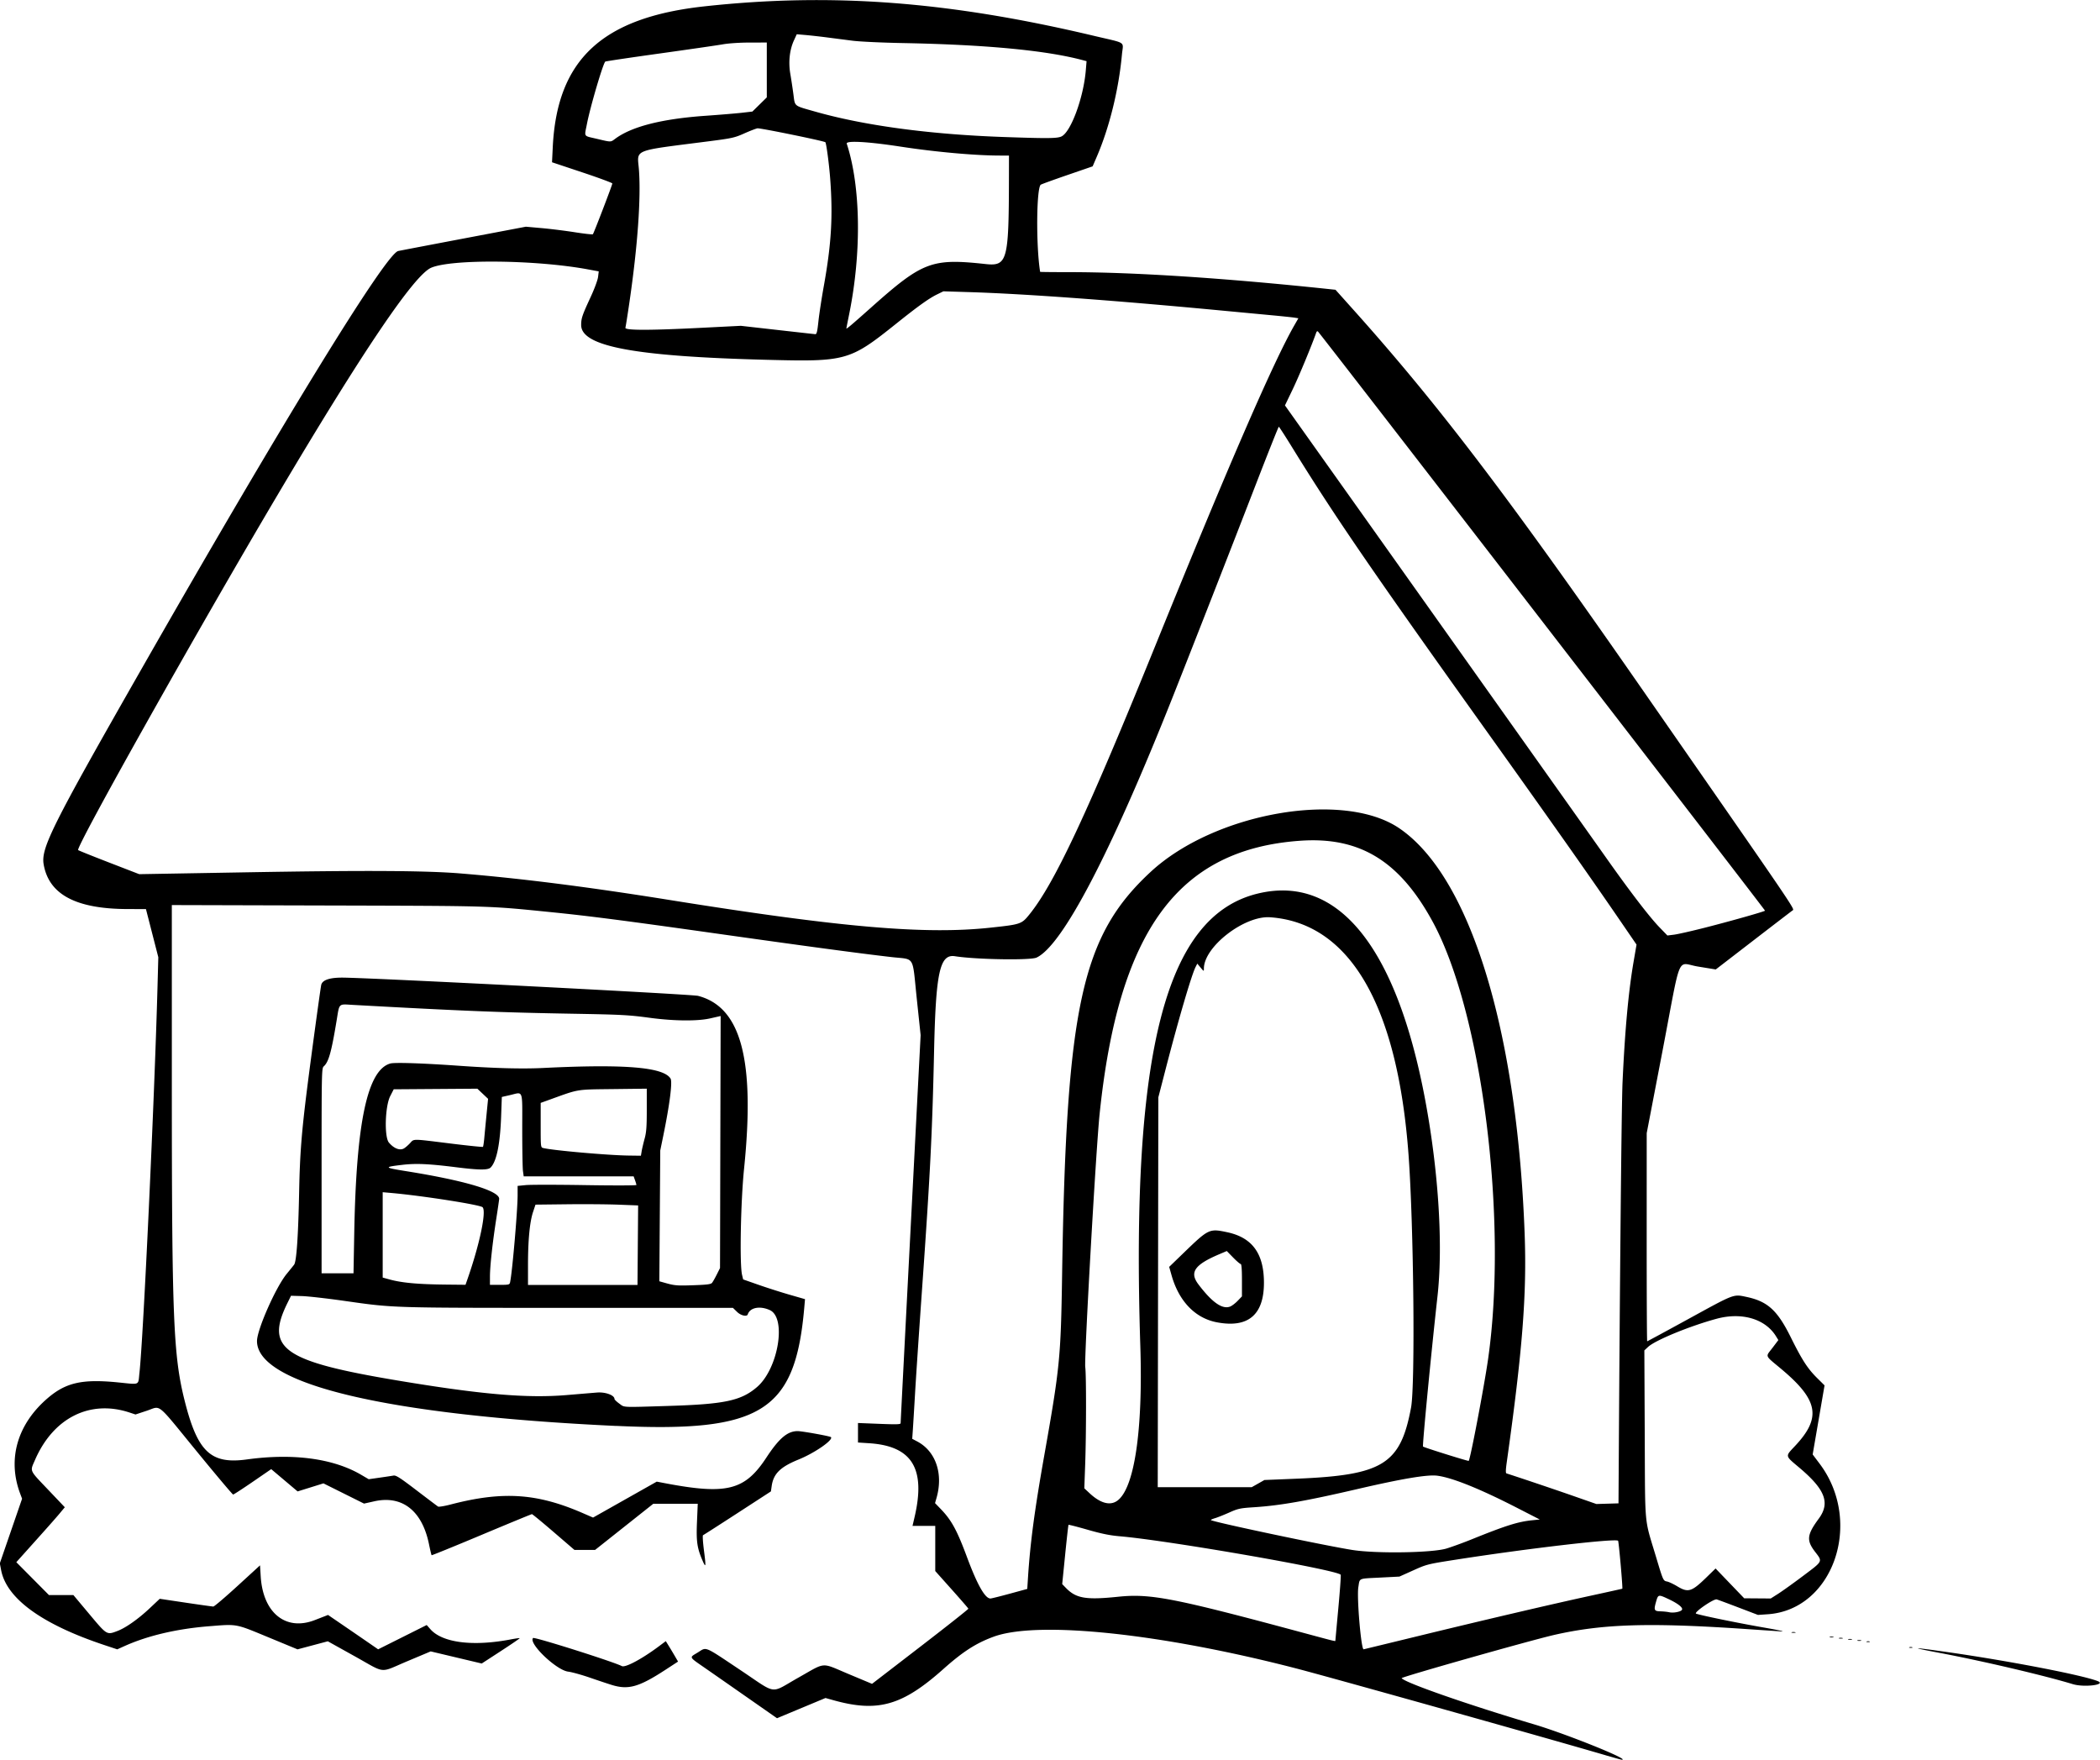 <?xml version="1.0"?>
<svg xmlns="http://www.w3.org/2000/svg" height="1526" width="1821" viewBox="0 0 1821 1526">
  <path d="M1394 1522.4c-41.274-12.258-239.17-67.807-270-75.791-117.12-30.324-223.91-41.548-262.24-27.56-15.324 5.593-26.715 12.908-43.765 28.106-35.601 31.734-56.855 37.753-95.332 26.996l-6.838-1.911-21.024 8.77-21.024 8.77-23.639-16.508a22886.438 22886.438 0 00-37.389-26.06c-16.05-11.15-15.303-9.716-7.558-14.511 7.78-4.816 4.736-6.083 36.836 15.338 32.475 21.672 25.167 20.706 50.142 6.63 24.59-13.858 19.188-13.466 43.767-3.175l20.238 8.473 41.875-32.224c23.03-17.723 41.78-32.548 41.663-32.946-.117-.397-6.625-7.902-14.462-16.678L811 1362.164v-39.144h-19.718l1.805-7.75c9.781-41.997-2.226-61.507-39.337-63.919l-9.75-.633v-16.915l18.5.73c15.369.607 18.496.498 18.479-.641-.012-.755 3.884-76.747 8.657-168.87l8.678-167.5-3.351-31.755c-4.03-38.28-1.12-33.56-22.04-35.96-27.39-3.15-72.37-9.19-152.43-20.5-79-11.15-109.81-15.13-142.5-18.42-55.6-5.58-49.14-5.39-193.75-5.79l-135.25-.37.009 157.3c.012 200.41 1.35 233.45 11.011 272.04 11.211 44.78 22.658 55.65 54.056 51.324 40.103-5.525 74.899-.86 99.041 13.276l6.617 3.874 9.383-1.336c5.16-.735 10.584-1.552 12.051-1.816 2.223-.4 5.575 1.74 20.076 12.812 9.574 7.31 17.954 13.63 18.62 14.042.667.412 5.582-.39 10.924-1.784 45.004-11.737 74.693-9.826 114.31 7.358l9.177 3.98 27.61-15.581 27.61-15.582 6 1.15c54.635 10.48 70.244 6.633 89.024-21.939 11.083-16.86 18.37-23.03 27.186-23.014 3.918.01 27.98 4.351 28.835 5.206 2.36 2.36-14.038 13.73-27.941 19.376-15.937 6.47-21.896 12.323-23.432 23.012l-.673 4.68-29 18.829c-15.95 10.355-29.388 18.97-29.863 19.147-.475.175-.118 6.095.793 13.155 1.878 14.568 1.712 15.672-1.305 8.66-4.64-10.788-5.44-16.418-4.728-33.321l.664-15.75h-38.562l-25.214 19.996-25.214 19.996h-17.954l-18.023-15.5c-9.913-8.525-18.383-15.5-18.822-15.5-.44 0-20.104 8.101-43.7 18.004-23.594 9.902-43.075 17.827-43.291 17.61-.216-.215-1.244-4.547-2.284-9.625-5.938-28.982-23.223-42.518-47.405-37.123l-8.908 1.987-17.593-8.766-17.593-8.766-11.206 3.489-11.206 3.489-11.45-9.661-11.45-9.661-16.037 11.012c-8.82 6.056-16.462 11.012-16.98 11.012-.52 0-14.78-16.912-31.692-37.583-35.593-43.507-30.44-39.295-42.988-35.134l-9.99 3.313-5.25-1.73c-34.312-11.308-66.063 4.658-81.89 41.179-4.417 10.193-5.281 8.246 11.496 25.89l14.356 15.099-3.537 4.232c-1.955 2.5-11.413 13.2-21.027 23.9l-17.48 19.5 14.147 14.25 14.148 14.25h21.188l13.823 16.5c15.377 18.355 15.08 18.177 24.392 14.639 7.221-2.744 18.05-10.372 27.94-19.681l8.731-8.22 22.476 3.357c12.362 1.846 23.151 3.355 23.976 3.354.825 0 10.275-8.037 21-17.856l19.5-17.853.6 9.63c1.972 31.642 21.744 47.594 46.892 37.83l11.492-4.462 12.508 8.551c6.88 4.703 16.654 11.41 21.721 14.904l9.213 6.353 21.055-10.537 21.055-10.537 3.137 3.573c10.374 11.816 36.838 15.193 69.757 8.902 4.087-.78 7.583-1.268 7.768-1.082.186.186-7.15 5.207-16.303 11.158l-16.64 10.82-22.128-5.254-22.127-5.254-20.4 8.582c-24.594 10.346-17.928 10.988-45.53-4.378l-23.284-12.961-13.132 3.493-13.132 3.493-25.47-10.532c-28.694-11.865-26.525-11.462-51.158-9.51-27.87 2.209-53.163 8.125-73.233 17.13l-6.48 2.908-11.091-3.691c-54.105-18-84.827-40.3-89.568-64.9l-1.156-6 9.65-28 9.651-28-1.685-4.5c-11.186-29.867-2.455-60.115 23.87-82.688 15.798-13.547 30.039-16.745 60.919-13.682 19.63 1.947 17.426 2.914 18.668-8.182 3.34-29.838 13.026-236.94 15.678-335.2l.681-25.254-5.357-20.861-5.358-20.861-16.04-.044c-44.734-.13-68.195-12.66-72.677-38.83-2.388-13.94 7.524-33.78 82.626-165.4 123.7-216.8 213.95-363.85 224.82-366.31 1.205-.273 26.61-5.128 56.453-10.79l54.262-10.291 13.84 1.238c7.61.681 20.543 2.294 28.737 3.584 8.194 1.29 15.182 2.059 15.528 1.708.8-.82 16.87-42.73 16.87-44.01 0-.529-11.767-4.883-26.149-9.677l-26.149-8.716.64-13.117c3.71-76.066 42.91-112.41 131.66-122.08 110.09-11.994 211.79-4.3 337.41 25.527 29.421 6.985 25.571 4.4 24.47 16.433-2.768 30.224-10.863 63.084-21.775 88.392l-3.618 8.392-22.186 7.636c-12.202 4.2-22.497 7.947-22.877 8.327-3.744 3.744-4.047 53.489-.46 75.503.022.137 11.402.254 25.29.26 56.41.023 134.23 5.09 224.54 14.62l6.291.663 15.765 17.603c73.203 81.737 133.32 160.7 248.63 326.6 138.58 199.38 133.93 192.53 131.87 193.99-1.017.722-16.403 12.52-34.189 26.219l-32.339 24.905-15.372-2.51c-18.758-3.063-14.205-13.746-30.497 71.55l-14 72.85-.019 90.25c-.01 49.639.183 90.25.43 90.25s16.875-9 36.952-20c39.068-21.404 37.706-20.891 49.099-18.488 18.346 3.869 26.848 11.589 38.389 34.857 9.85 19.86 14.658 27.302 22.934 35.496l6.428 6.364-5.15 29.952-5.15 29.952 6.003 7.966c38.127 50.598 11.917 126.72-44.954 130.57l-8.5.574-17.243-6.576c-9.483-3.617-17.834-6.709-18.556-6.871-2.752-.62-20.226 11.466-17.85 12.345 4.156 1.537 35.862 8.043 58.148 11.932 14.915 2.602 19.972 3.759 15 3.431a18197.35 18197.35 0 01-29-1.962c-84.407-5.766-124.94-4.548-167 5.015-20.05 4.559-133.04 36.573-132.45 37.528 2.332 3.773 57.631 23.07 114.45 39.938 28.12 8.349 84.366 30.992 76.502 30.798-.55-.014-6.175-1.561-12.5-3.44zm-164.43-103.81c58.991-14.365 116.18-27.737 150.43-35.178 14.575-3.166 26.624-5.835 26.774-5.932.525-.339-3.053-40.965-3.662-41.576-2.185-2.192-77.5 6.567-139.61 16.236-25.694 4-26.14 4.11-38 9.44l-12 5.393-16.758.864c-19.375 1-17.524.186-18.863 8.299-1.447 8.776 2.378 53.882 4.57 53.882.102 0 21.306-5.143 47.119-11.43zm-71.6 3.9c0-.267 1.15-12.927 2.556-28.133s2.337-28.217 2.07-28.914c-1.56-4.063-149.03-29.788-191.63-33.427-8.528-.728-15.708-2.188-27.78-5.648-8.954-2.566-16.44-4.491-16.633-4.278-.194.212-1.505 11.862-2.914 25.887l-2.56 25.5 3.177 3.288c8.815 9.125 17.38 10.584 45.21 7.703 28.38-2.939 48.18.935 163 31.886 25.61 6.903 25.5 6.877 25.5 6.137zm300.31-26.423c1.764-1.764-2.66-5.471-11.458-9.6-8.852-4.153-8.949-4.13-10.842 2.509-2.003 7.025-1.56 7.986 3.74 8.118 2.613.065 6.1.425 7.75.799 3.38.766 9.201-.217 10.81-1.826zm-582.71-14.244l15.211-4.153.648-10.096c1.93-30.035 5.695-58.208 14.182-106.1 13.404-75.63 14.284-84.56 15.38-156 3.568-232.92 16.988-294.07 76.683-349.42 55.418-51.38 166.98-71.006 215.65-37.938 61.166 41.556 102.04 173.49 108.74 351.06 1.992 52.724-1.814 101.53-15.492 198.64-.948 6.733-1.007 9.436-.21 9.694 14.227 4.608 41.692 13.873 57.516 19.403l20.411 7.134 9.59-.284 9.589-.285.227-37c1.035-168.91 2.44-309.68 3.274-328 2.065-45.325 5.116-78.598 9.605-104.73l2.53-14.734-15.257-22.266c-26.133-38.137-60.158-86.4-116.96-165.9-97.45-136.4-130.18-184.19-166.5-243.1-6.01-9.75-11.178-17.737-11.485-17.75-.306-.012-9.477 23.04-20.38 51.227-21.605 55.864-52.76 135.53-70.876 181.25-54.114 136.56-96.262 217.35-118.84 227.81-5.343 2.475-52.557 1.684-70.633-1.183-13.198-2.093-16.685 13.606-18.188 81.874-1.576 71.596-3.364 106.95-10.524 208-2.436 34.375-5.11 74.2-5.942 88.5-.832 14.3-1.735 29.158-2.006 33.02l-.492 7.018 4.421 2.346c16.037 8.508 22.666 28.045 16.626 49.008l-1.265 4.39 4.937 5.11c9.343 9.667 14.076 18.332 22.734 41.609 8.97 24.12 15.693 36 20.371 36 .823 0 8.342-1.87 16.707-4.154zm666.4.012c3.575-2.267 13.375-9.294 21.778-15.615 17.269-12.989 16.814-12.043 10.049-20.911-7.478-9.803-6.916-14.658 3.303-28.53 10.07-13.668 5.66-25.28-16.792-44.209-12.652-10.667-12.44-9.59-3.713-18.896 22.98-24.501 20.252-39.682-11.982-66.698-14.728-12.344-13.82-10.145-7.582-18.386l5.06-6.684-2.082-3.368c-9.307-15.058-29.691-21.028-51.543-15.095-23.23 6.306-53.153 18.61-59.358 24.406l-3.223 3.01.338 72.81c.384 82.53-.63 71.492 9.745 106.07 6.28 20.93 6.24 20.837 9.673 21.523 1.563.313 5.513 2.177 8.777 4.142 9.45 5.691 12.426 4.793 25.14-7.587l8.086-7.875 12.413 12.923 12.413 12.923 11.5.086 11.5.086 6.5-4.123zm-287.63-39.196c4.878-1.497 14.553-5.022 21.5-7.834 29.894-12.097 40.414-15.416 52.842-16.67l6.515-.659-19.863-10.185c-32.144-16.483-55.844-26.032-68.944-27.779-8.486-1.131-30.149 2.487-69.418 11.595-44.604 10.346-67.016 14.284-89.58 15.74-12.014.776-13.766 1.15-21.5 4.594-4.63 2.062-10.107 4.244-12.17 4.849-2.062.604-3.75 1.347-3.75 1.65 0 1.318 99.66 22.382 123 25.998 20.8 3.222 69.155 2.45 81.368-1.3zm-285.42-41.5c14.8-10.8 22.25-61.1 19.89-134.2-8.23-255.9 22.03-372.66 101.63-392.12 72.059-17.618 124.12 50.462 148 193.53 9.618 57.637 12.588 114.92 8.066 155.59-5.494 49.421-13.21 129.52-12.552 130.29.642.752 39.205 12.826 39.623 12.406 1.4-1.41 13.39-64.366 16.797-88.199 17.378-121.57-5.37-300.97-48.102-379.37-28.737-52.718-63.287-73.773-115.01-70.084-105.72 7.54-157.33 77.972-173.77 237.17-3.149 30.485-13.438 212.13-12.42 219.25.93 6.498.882 58.096-.078 84.535l-.744 20.5 4.594 4.28c9.396 8.756 17.818 11.004 24.07 6.424zm122.02-14.8l5.5-3.103 28-1.142c74.747-3.05 89.971-12.525 99.145-61.706 3.665-19.646 2.29-157.99-2.176-218.94-9.52-129.94-51.024-201.23-120.01-206.12-22.366-1.587-57.462 25.575-57.462 44.47 0 2.573-.01 2.571-2.862-.85l-2.863-3.429-1.5 2.966c-3.54 6.998-14.912 45.803-26.07 88.966l-6.205 24-.262 169-.262 169h81.524l5.5-3.104zm-35.649-139.82c-18.853-3.56-32.989-18.189-39.377-40.753l-2.073-7.321 12.3-11.89c21.922-21.193 22.458-21.449 37.931-18.17 21.846 4.63 31.968 18.546 31.942 43.918-.028 27.783-13.745 39.309-40.722 34.216zm11.334-13.641c1.548-.586 4.503-2.819 6.565-4.961l3.75-3.895v-14.04c0-9.438-.356-14.038-1.087-14.038-.597 0-3.555-2.53-6.572-5.62l-5.486-5.619-6.578 2.796c-21.377 9.085-25.924 15.642-18.064 26.044 11.823 15.644 20.705 21.895 27.471 19.333zm411.8-328.54c21.844-5.56 51.245-13.87 52.102-14.727.386-.386-384.11-498.44-387.66-502.15-.52-.545-1.149-.139-1.546 1-3.863 11.084-14.936 37.766-20.328 48.984l-6.76 14.067 46.163 64.933c65.61 92.285 212.96 299.84 232.53 327.53 20.926 29.614 37.475 51.177 46.151 60.133l6.793 7.012 5.778-.717c3.178-.395 15.228-3.123 26.778-6.062zm-619.78.008c26.78-2.868 27.234-3.026 34.368-11.947 21.796-27.257 50.214-88.063 109.59-234.47 62.314-153.67 101.53-244 119.71-275.76l3.556-6.21-3.219-.522c-1.77-.287-10.423-1.2-19.228-2.028-8.805-.828-30.18-2.84-47.5-4.472-92.706-8.73-167.75-14.182-215.68-15.666l-22.188-.687-5.554 2.718c-6.964 3.407-16.359 10.135-35.253 25.243-40.44 32.36-43.44 33.2-112.3 31.43-114.58-2.93-161-11.62-161-30.14 0-5.854.88-8.46 8.183-24.225 3.38-7.296 6.159-14.82 6.482-17.545l.565-4.773-9.365-1.73c-45.01-8.31-117.75-9.09-135.86-1.45-14.75 6.22-59.31 72.13-133.71 197.77-68.93 116.39-174.8 304.93-172.49 307.18.386.377 12.463 5.23 26.837 10.786l26.135 10.1 94.365-1.637c101.54-1.762 154.24-1.472 184.37 1.013 53.214 4.39 110.31 11.642 181.5 23.053 148.34 23.776 220.99 30.048 277.72 23.973zm-148.96-525.72c.659-6.187 2.774-20.025 4.701-30.75 6.547-36.439 7.964-60.508 5.49-93.21-.942-12.441-3.346-30.515-4.169-31.337-1.09-1.09-56.764-12.483-58.934-12.06-1.456.284-6.63 2.295-11.5 4.47-8.122 3.628-10.544 4.172-29.352 6.6-69.32 8.944-63.22 6.472-61.859 25.065 1.81 24.691-1.156 65.948-8.227 114.47-1.643 11.275-3.226 21.288-3.518 22.25-.724 2.39 20.093 2.42 66.104.095l34-1.719 31.5 3.561c17.325 1.959 32.19 3.618 33.033 3.687 1.23.101 1.77-2.096 2.73-11.124zm45.869-12.159c44.538-39.658 52.36-42.618 99.128-37.522 18.687 2.036 20.08-2.984 20.201-72.82l.04-21.25h-7.767c-21.478 0-56.065-3.107-86.233-7.746-28.3-4.351-47.603-5.412-46.674-2.565 12.144 37.208 12.957 94.285 2.106 147.81-1.34 6.6-2.43 12.16-2.43 12.37 0 .786 4.343-2.883 21.633-18.279zm-222.31-145.98c14.3-10.73 40.48-17.43 78.68-20.11 12.375-.87 26.55-2.048 31.5-2.617l9-1.036 6.25-6.143 6.25-6.147V36.876l-14.75.018c-8.576.011-18.295.645-23.219 1.516-4.658.824-29.319 4.404-54.804 7.956-25.484 3.552-46.747 6.713-47.251 7.024-1.84 1.138-13.058 39.174-15.937 54.04-2.272 11.73-3.357 10.1 8.627 12.946 12.415 2.949 11.874 2.945 15.651.11zm387.2-2.184c8.181-3.882 19.116-33.563 21.092-57.248l.67-8.028-3.888-1.026c-31.84-8.406-83.93-13.307-155.89-14.672-17.6-.334-36.95-1.238-43-2.01-6.05-.77-15.95-2.046-22-2.833-6.05-.788-14.495-1.737-18.766-2.11l-7.766-.676-2.467 5.389c-3.744 8.179-4.878 18.65-3.128 28.882.79 4.622 1.997 12.586 2.68 17.697 1.463 10.94-.085 9.705 18.946 15.116 42.771 12.159 99.626 19.795 164 22.027 37.97 1.316 45.835 1.235 49.514-.51zm-390.02 1342.6c-3.3-1.019-11.85-3.87-19-6.337-7.15-2.466-15.589-4.8-18.753-5.186-10.289-1.256-34.799-24.752-30.405-29.146 1.127-1.128 69.417 20.472 76.955 24.34 3.011 1.545 17.497-6.207 32.332-17.303l5.79-4.331 2.62 4.235c1.44 2.329 3.83 6.317 5.311 8.861l2.695 4.627-10.857 7.079c-23.085 15.053-32.224 17.629-46.69 13.162zm1267-.668c-24.973-7.593-78.354-20.11-116.03-27.207-26.229-4.94-24.306-5.098 7.275-.594 52.842 7.534 116.91 19.896 130.26 25.132 8.147 3.195-11.676 5.657-21.5 2.67zm-141.75-31.989c.687-.277 1.812-.277 2.5 0s.125.505-1.25.505-1.938-.227-1.25-.505zm-37-5c.687-.277 1.812-.277 2.5 0s.125.505-1.25.505-1.938-.227-1.25-.505zm-8.019-.993c.677-.274 2.027-.29 3-.037.973.253.419.478-1.231.498-1.65.02-2.446-.187-1.769-.461zm-8-1c.677-.274 2.027-.29 3-.037.973.253.419.478-1.231.498-1.65.02-2.446-.187-1.769-.461zm-8-1c.677-.274 2.027-.29 3-.037.973.253.419.478-1.231.498-1.65.02-2.446-.187-1.769-.461zm-8-1c.677-.274 2.027-.29 3-.037.973.253.419.478-1.231.498-1.65.02-2.446-.187-1.769-.461zm-33-4c.677-.274 2.027-.29 3-.037.973.253.419.478-1.231.498-1.65.02-2.446-.187-1.769-.461zm-1019.3-178.9c-198.58-9.3-311.5-36-311.5-73.6 0-9.832 16.275-46.671 25.706-58.186 2.637-3.22 5.542-6.82 6.456-8 2.106-2.718 3.603-24.555 4.398-64.146.645-32.053 2.103-50.7 7.002-89.5 3.397-26.914 10.944-82.353 12.074-88.704.813-4.572 7.56-6.803 19.865-6.568 33.944.648 301.69 14.43 306.95 15.8 37.376 9.736 49.538 55.454 39.895 149.97-2.92 28.626-3.939 82.78-1.729 91.949l.952 3.947 13.466 4.711c7.406 2.592 19.474 6.44 26.818 8.553l13.35 3.841-.654 7.5c-7.841 89.858-37.17 108.27-163.05 102.38zm46-17.38c48.158-1.482 62.421-4.554 76.145-16.401 18.422-15.902 25.723-59.992 11.039-66.66-8.606-3.906-17.201-2.233-19.133 3.726-.717 2.21-5.97 1.02-9.155-2.073l-3.71-3.6h-142.59c-154.89-.01-151.1.107-194.1-6.017-15.125-2.154-31.775-4.042-37-4.194l-9.5-.278-3.2 6.5c-19.36 39.314-3.599 50.376 95.368 66.935 72.498 12.13 112.27 15.562 146.83 12.669 10.45-.875 22.29-1.86 26.313-2.189 7.324-.599 15.187 2.296 15.187 5.592 0 .54 1.867 2.333 4.15 3.986 4.81 3.484 1.09 3.312 43.35 2.01zm37.207-106.86c.701-.904 2.516-4.12 4.034-7.145l2.759-5.5.271-109.27.272-109.27-2.271.516-6.772 1.539c-11.074 2.516-31.568 2.316-52.5-.51-18.14-2.45-24.361-2.778-66.885-3.528-62.894-1.108-95.06-2.401-190.22-7.646-13.09-.722-11.794-1.962-14.401 13.796-4.51 27.265-6.864 35.642-11.09 39.466-1.84 1.66-1.9 4.42-1.9 90.6v88.845h27.68l.647-35.25c1.763-95.984 11.42-141.17 31.346-146.67 3.764-1.04 28.258-.234 58.827 1.935 31.236 2.217 55.4 2.863 73.5 1.965 71.002-3.52 104.47-.74 110.6 9.187 1.752 2.833-.71 22.226-6.261 49.333l-2.662 13-.4 56.705-.399 56.705 5.31 1.497c8.115 2.289 10.237 2.448 25.276 1.897 11.367-.417 14.203-.819 15.24-2.158zm-212.24-2.9c10.611-30.343 16.638-58.995 13.145-62.49-2.14-2.139-52.213-9.978-78.868-12.347l-7.75-.689v74.012l5.75 1.587c10.783 2.975 24.692 4.255 48.906 4.502l17.156.175 1.661-4.75zm37 2.5c1.84-8.093 6.52-62.171 6.524-75.37l.002-8.121 7.141-.704c3.928-.387 27.103-.378 51.5.02 24.397.399 44.36.351 44.36-.104 0-.456-.54-2.323-1.201-4.15l-1.201-3.32H454.12l-.636-4.64c-.34-2.5-.63-18.69-.63-35.94 0-36.04 1.264-32.582-10.902-29.815l-6.797 1.546-.597 16.704c-.865 24.205-3.964 39.32-9.118 44.475-2.33 2.329-9.976 2.26-30.146-.272-23.402-2.937-34.533-3.434-46.287-2.067-16.42 1.91-16.146 2.41 2.988 5.465 50.799 8.11 80.86 17.028 80.86 23.986 0 .675-1.12 8.403-2.487 17.173-3.275 20.998-5.492 41.214-5.504 50.195l-.01 7.25h8.481c7.977 0 8.512-.134 8.993-2.25zm110.75-32.152l.275-34.403-17-.66c-9.35-.364-29.375-.52-44.5-.347l-27.5.314-2.161 6.5c-2.84 8.6-4.34 24.4-4.34 45.8v17.326h94.95l.275-34.403zm3.32-81.347c.349-2.063 1.494-6.929 2.545-10.814 1.55-5.65 1.91-10.38 1.91-25.22v-18.254l-29.25.352c-32.437.39-29.18-.148-54.5 8.994l-8.25 2.978v19.297c0 19.182.013 19.3 2.25 19.847 8.57 2.094 56.112 6.288 73.955 6.525l10.705.143.635-3.75zm-206.28-2.394c1.175-.629 3.56-2.654 5.302-4.5 3.839-4.07 1.004-4.079 34.887.107 15.377 1.9 28.192 3.22 28.478 2.934.286-.286.813-3.755 1.172-7.709s1.243-13.204 1.967-20.557l1.315-13.369-4.65-4.394-4.65-4.394-36.264.263-36.263.262-3.032 5.925c-4.493 8.78-5.25 35.381-1.144 40.26 4.243 5.043 9.316 7.08 12.88 5.172z"/>
</svg>

